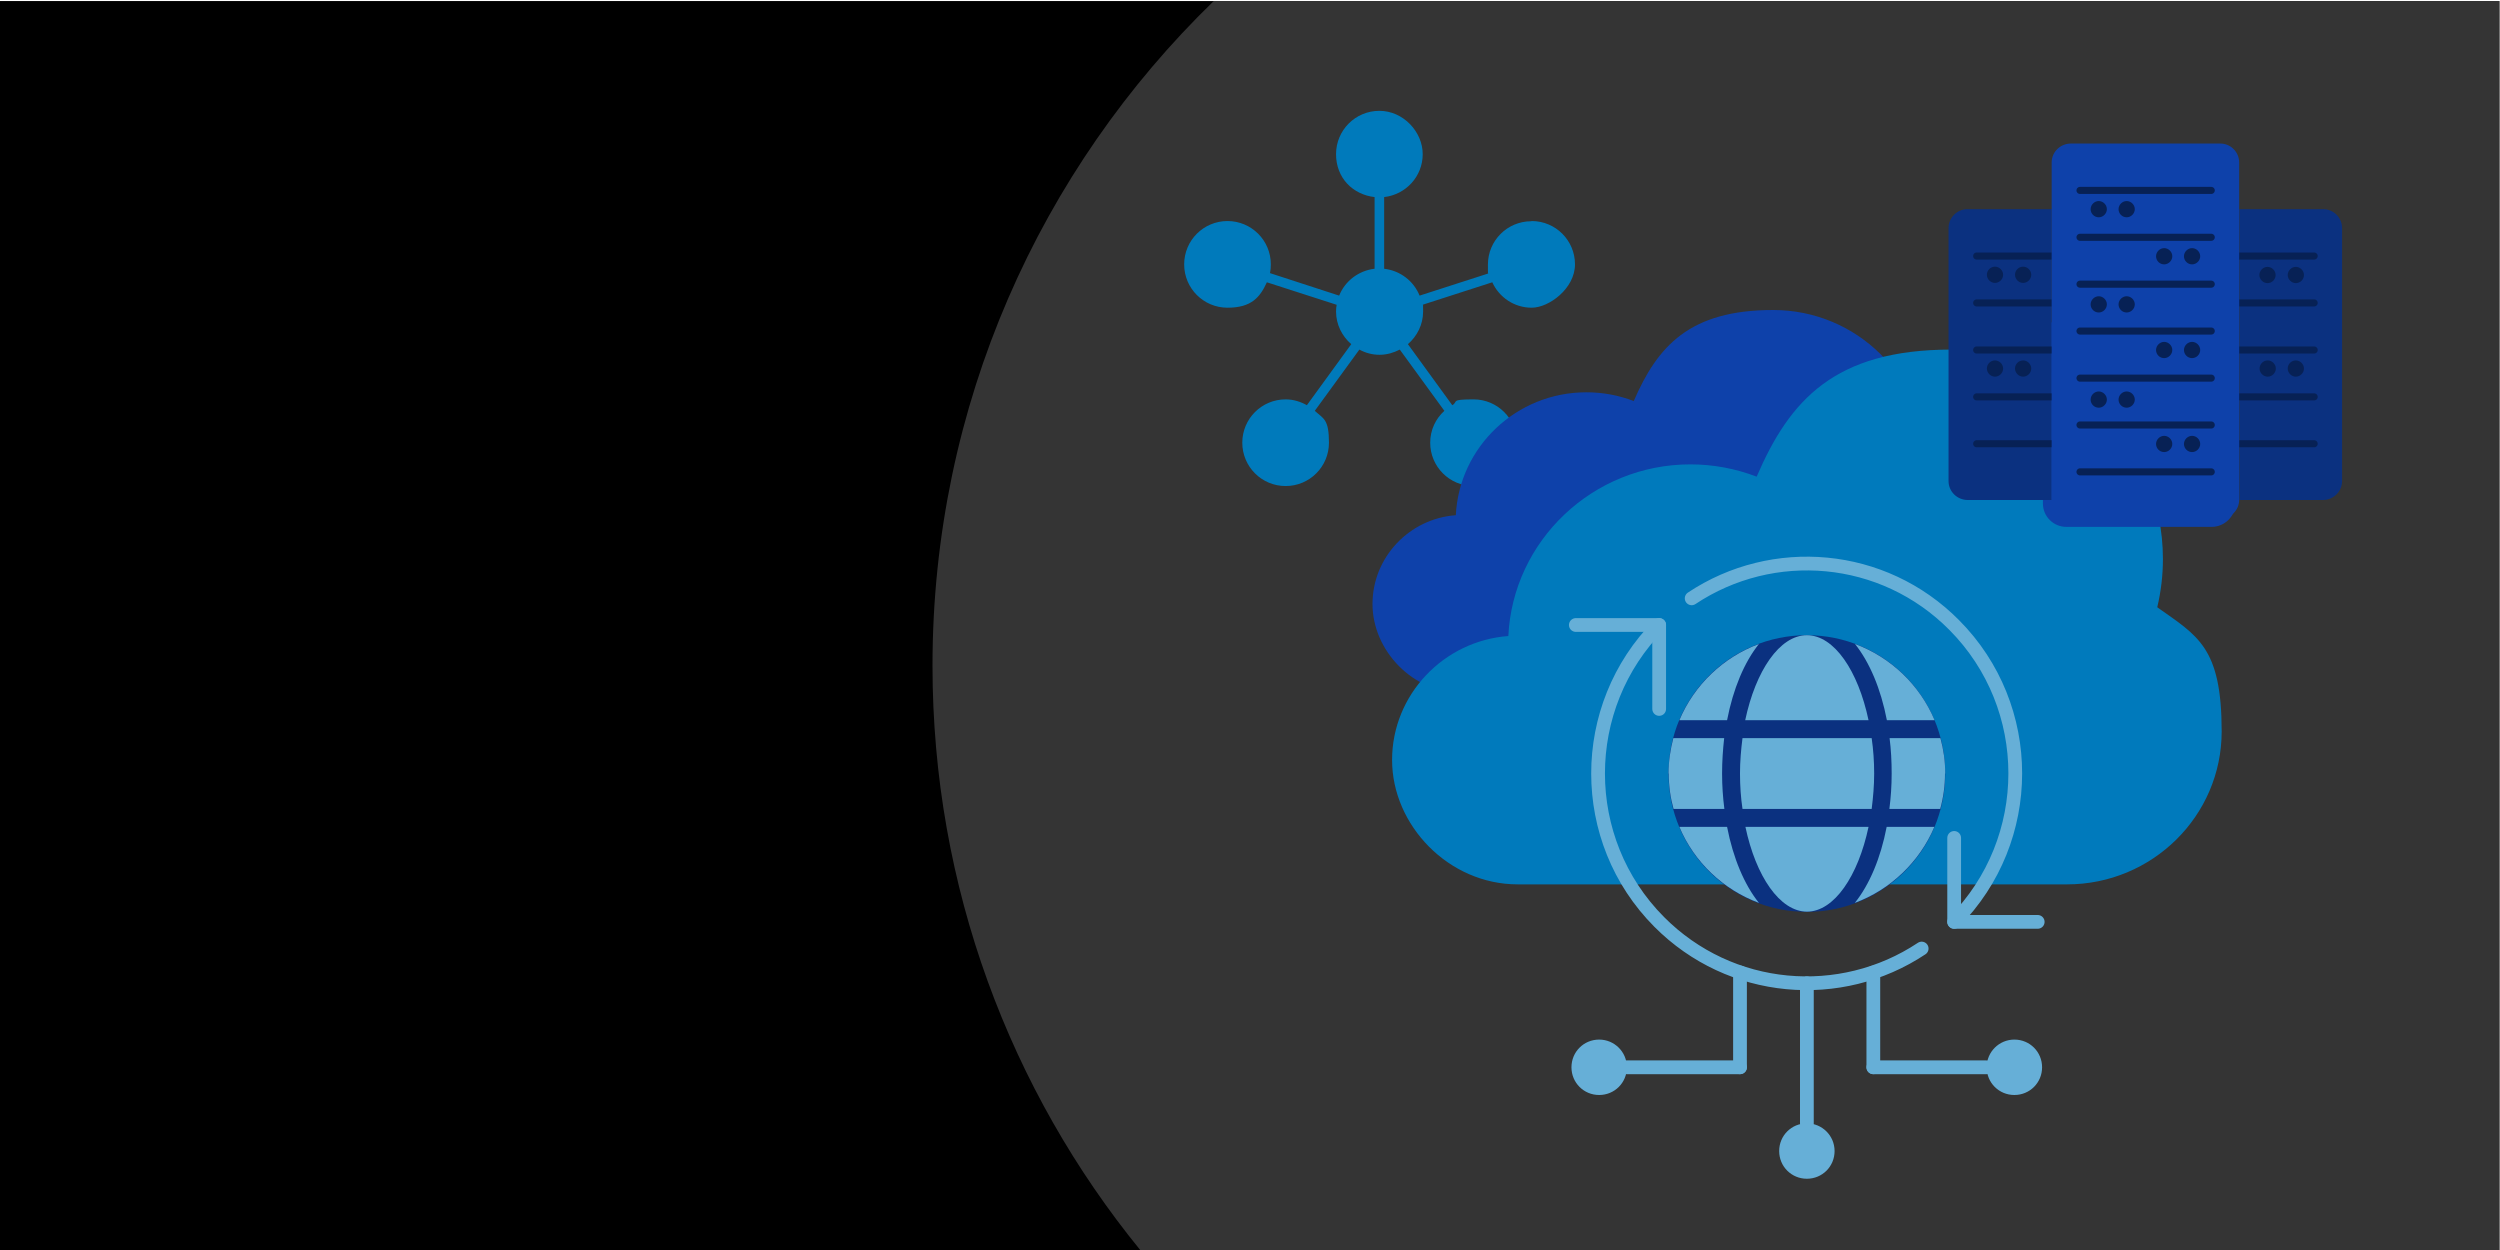<svg viewBox="0 0 1200 600" version="1.1" xmlns:xlink="http://www.w3.org/1999/xlink" xmlns="http://www.w3.org/2000/svg" id="Layer_1">
  
  <defs>
    <style>
      .st0, .st1, .st2 {
        fill: none;
      }

      .st3 {
        fill: #0e41aa;
      }

      .st1 {
        stroke: #66afd7;
        stroke-width: 6.6px;
      }

      .st1, .st2 {
        stroke-linecap: round;
        stroke-linejoin: round;
      }

      .st2 {
        stroke: #072155;
        stroke-width: 3.4px;
      }

      .st4 {
        clip-path: url(#clippath-1);
      }

      .st5 {
        clip-path: url(#clippath-3);
      }

      .st6 {
        clip-path: url(#clippath-4);
      }

      .st7 {
        clip-path: url(#clippath-2);
      }

      .st8 {
        clip-path: url(#clippath-5);
      }

      .st9 {
        fill: #007abc;
      }

      .st10 {
        fill: #66afd7;
      }

      .st11 {
        fill: #343434;
      }

      .st12 {
        fill: #072155;
      }

      .st13 {
        fill: #0b3180;
      }

      .st14 {
        clip-path: url(#clippath);
      }

      .st15 {
        fill: #007abb;
      }
    </style>
    <clipPath id="clippath">
      <rect height="180.2" width="187.3" y="53.2" x="568.4" class="st0"></rect>
    </clipPath>
    <clipPath id="clippath-1">
      <rect height="180.2" width="187.3" y="53.2" x="568.4" class="st0"></rect>
    </clipPath>
    <clipPath id="clippath-2">
      <rect height="398" width="398.3" y="167.8" x="668.1" class="st0"></rect>
    </clipPath>
    <clipPath id="clippath-3">
      <rect height="398" width="398.3" y="167.8" x="668.1" class="st0"></rect>
    </clipPath>
    <clipPath id="clippath-4">
      <rect height="180.2" width="189" y="68.8" x="935.3" class="st0"></rect>
    </clipPath>
    <clipPath id="clippath-5">
      <rect height="180.2" width="189" y="68.8" x="935.3" class="st0"></rect>
    </clipPath>
  </defs>
  <g id="bg">
    <rect height="600" width="1199.6" y=".5"></rect>
  </g>
  <g id="Generic_Circle">
    <path d="M447.6,319.5c0,106.4,37.4,204,99.7,280.5h652.5V.5h-617.2c-83.3,80.8-135,193.9-135,319h0Z" class="st11"></path>
  </g>
  <g id="Place_Illustrations_here">
    <g id="network">
      <g class="st14">
        <g class="st4">
          <path d="M735,106.2c-11.5,0-20.8,9.3-20.8,20.8s.1,2.8.4,4.2l-33.2,10.7c-2.8-7-9.3-12-17-12.9v-34.4c10.4-1.2,18.5-9.9,18.5-20.6s-9.3-20.8-20.8-20.8-20.8,9.3-20.8,20.8,8.1,19.4,18.5,20.6v34.4c-7.7.9-14.2,5.9-17,12.9l-33.2-10.8c.3-1.4.4-2.8.4-4.2,0-11.5-9.3-20.8-20.8-20.8s-20.8,9.3-20.8,20.8,9.3,20.8,20.8,20.8,15.6-5,18.9-12.2l33.5,10.8c-.2,1.1-.3,2.1-.3,3.2,0,6.3,2.9,11.9,7.3,15.7l-21.3,29.3c-3-1.7-6.5-2.8-10.2-2.8-11.5,0-20.8,9.3-20.8,20.8s9.3,20.8,20.8,20.8,20.8-9.3,20.8-20.8-2.7-11.5-6.8-15.3l21.4-29.4c2.9,1.6,6.2,2.5,9.7,2.5s6.8-1,9.7-2.5l21.4,29.4c-4.2,3.8-6.8,9.2-6.8,15.3,0,11.5,9.3,20.8,20.8,20.8s20.8-9.3,20.8-20.8-9.3-20.8-20.8-20.8-7.2,1.1-10.2,2.8l-21.3-29.3c4.4-3.8,7.3-9.4,7.3-15.7s-.2-2.2-.3-3.2l33.5-10.8c3.3,7.2,10.5,12.2,18.9,12.2s20.8-9.3,20.8-20.8-9.3-20.8-20.8-20.8" class="st15"></path>
        </g>
      </g>
    </g>
    <path d="M921.9,237.3c1.3-5.4,2-11,2-16.5,0-39.7-32.6-72-72.8-72s-55.5,17.4-66.9,43.7c-7.3-2.8-14.9-4.2-22.8-4.2-33.5,0-61,26.2-62.6,59-22.3,1.6-40,20.2-40,42.6s19.4,42.8,43.2,42.8h188.8c29.3,0,53.1-23.6,53.1-52.6s-8.2-32.8-22.1-42.7" class="st3"></path>
    <g id="cloud-edge-computing">
      <g class="st7">
        <g class="st5">
          <g>
            <path d="M1035.5,291.4c1.8-7.6,2.7-15.3,2.7-23.1,0-55.4-45.6-100.5-101.6-100.5s-77.6,24.3-93.4,61c-10.2-3.9-20.9-5.9-31.8-5.9-46.8,0-85.2,36.6-87.4,82.4-31.1,2.3-55.8,28.2-55.8,59.5s27.1,59.7,60.3,59.7h263.7c40.9,0,74.2-32.9,74.2-73.4s-11.5-45.8-30.9-59.6" class="st9"></path>
            <path d="M922.4,455.3c-38.9,25.9-91.8,21.6-126-12.8-39.1-39.3-39.1-103.1,0-142.5" class="st1"></path>
            <path d="M812,287.2c38.9-25.9,91.8-21.7,126,12.8,39.1,39.3,39.1,103.1,0,142.5" class="st1"></path>
            <polyline points="756.4 300 796.4 300 796.4 340.3" class="st1"></polyline>
            <polyline points="978.1 442.5 938 442.5 938 402.2" class="st1"></polyline>
            <line y2="512.3" x2="780.8" y1="512.3" x1="835.2" class="st1"></line>
            <line y2="512.3" x2="835.2" y1="466.8" x1="835.2" class="st1"></line>
            <path d="M767.6,499c7.3,0,13.3,5.9,13.3,13.3s-5.9,13.3-13.3,13.3-13.3-5.9-13.3-13.3,5.9-13.3,13.3-13.3" class="st10"></path>
            <line y2="512.3" x2="953.6" y1="512.3" x1="899.2" class="st1"></line>
            <line y2="512.3" x2="899.2" y1="466.8" x1="899.2" class="st1"></line>
            <path d="M966.9,499c-7.3,0-13.3,5.9-13.3,13.3s5.9,13.3,13.3,13.3,13.3-5.9,13.3-13.3-5.9-13.3-13.3-13.3" class="st10"></path>
            <line y2="539.2" x2="867.3" y1="472" x1="867.3" class="st1"></line>
            <path d="M867.3,539.2c7.3,0,13.3,5.9,13.3,13.3s-5.9,13.3-13.3,13.3-13.3-5.9-13.3-13.3,5.9-13.3,13.3-13.3" class="st10"></path>
            <path d="M933.7,371.3c0,36.7-29.7,66.4-66.4,66.4s-66.4-29.7-66.4-66.4,29.7-66.4,66.4-66.4,66.4,29.7,66.4,66.4" class="st13"></path>
            <path d="M867.3,304.9c-13.1,0-24.6,17.1-29.6,40.8h59.2c-5-23.7-16.5-40.8-29.6-40.8" class="st10"></path>
            <path d="M829,345.7c2.9-15.1,8.3-27.9,15.3-36.6h0c-17.2,6.4-31.1,19.7-38.2,36.6h22.9Z" class="st10"></path>
            <path d="M835.2,371.3c0,5.9.4,11.6,1.2,17h62c.7-5.5,1.2-11.2,1.2-17s-.4-11.5-1.2-17h-62c-.7,5.5-1.2,11.1-1.2,17" class="st10"></path>
            <path d="M928.6,345.7c-7.1-16.9-21-30.2-38.2-36.6,7,8.8,12.4,21.5,15.3,36.6h22.9Z" class="st10"></path>
            <path d="M801,371.3c0,5.9.8,11.6,2.3,17h24.4c-.7-5.5-1.1-11.1-1.1-17s.4-11.5,1-17h-24.4c-1.4,5.4-2.3,11.1-2.3,17" class="st10"></path>
            <path d="M928.5,396.9h-22.9c-2.9,15.1-8.3,27.8-15.3,36.5,17.2-6.4,31.1-19.7,38.2-36.5" class="st10"></path>
            <path d="M933.7,371.3h0c0-5.9-.8-11.5-2.3-17h-24.4c.7,5.5,1,11.1,1,17s-.4,11.6-1.1,17h24.4c1.5-5.4,2.3-11.1,2.3-17" class="st10"></path>
            <path d="M844.3,433.4c-7-8.7-12.4-21.5-15.3-36.5h-22.9c7.1,16.9,21,30.1,38.2,36.5" class="st10"></path>
            <path d="M867.3,437.6c13.1,0,24.6-17.1,29.6-40.7h-59.1c5,23.7,16.5,40.7,29.6,40.7h0Z" class="st10"></path>
          </g>
        </g>
      </g>
    </g>
    <path d="M980.6,166.7v75c0,6.3,5.2,11.3,11.4,11.2h69.6c6.2,0,11.3-5,11.4-11.2v-80.6,2.2c0-6.3-5.2-11.3-11.4-11.2h-69.6c-6.2,0-11.3,5-11.4,11.2v-2.2,5.6Z" class="st3"></path>
    <g id="hw-server-rack">
      <g class="st6">
        <g class="st8">
          <g>
            <path d="M1074.9,240h40.1c5,0,9.2-4,9.2-9.1v-121.4c0-5.1-4.2-9.2-9.2-9.1h-40.1" class="st13"></path>
            <line y2="122.9" x2="1110.8" y1="122.9" x1="1074.9" class="st2"></line>
            <line y2="145.4" x2="1110.8" y1="145.4" x1="1074.9" class="st2"></line>
            <line y2="168" x2="1110.8" y1="168" x1="1074.9" class="st2"></line>
            <line y2="190.5" x2="1110.8" y1="190.5" x1="1074.9" class="st2"></line>
            <line y2="213" x2="1110.8" y1="213" x1="1074.9" class="st2"></line>
            <path d="M984.8,240h-40.3c-5,0-9.2-4-9.2-9.1v-121.4c0-5.1,4.2-9.2,9.2-9.1h40.3" class="st13"></path>
            <line y2="122.9" x2="948.8" y1="122.9" x1="984.8" class="st2"></line>
            <line y2="145.4" x2="948.8" y1="145.4" x1="984.8" class="st2"></line>
            <line y2="168" x2="948.8" y1="168" x1="984.8" class="st2"></line>
            <line y2="190.5" x2="948.8" y1="190.5" x1="984.8" class="st2"></line>
            <line y2="213" x2="948.8" y1="213" x1="984.8" class="st2"></line>
            <path d="M1088.4,135.9c2.2,0,3.9-1.8,3.9-3.9s-1.8-3.9-3.9-3.9-3.9,1.8-3.9,3.9,1.8,3.9,3.9,3.9" class="st12"></path>
            <path d="M1102,135.9c2.2,0,3.9-1.8,3.9-3.9s-1.8-3.9-3.9-3.9-3.9,1.8-3.9,3.9,1.8,3.9,3.9,3.9" class="st12"></path>
            <path d="M1088.5,173c-2.2,0-3.9,1.8-3.9,3.9s1.8,3.9,3.9,3.9,3.9-1.8,3.9-3.9-1.8-3.9-3.9-3.9" class="st12"></path>
            <path d="M1102,173c-2.2,0-3.9,1.8-3.9,3.9s1.8,3.9,3.9,3.9,3.9-1.8,3.9-3.9-1.8-3.9-3.9-3.9" class="st12"></path>
            <path d="M971.1,128c-2.2,0-3.9,1.8-3.9,3.9s1.8,3.9,3.9,3.9,3.9-1.8,3.9-3.9-1.8-3.9-3.9-3.9" class="st12"></path>
            <path d="M957.6,128c-2.2,0-3.9,1.8-3.9,3.9s1.8,3.9,3.9,3.9,3.9-1.8,3.9-3.9-1.8-3.9-3.9-3.9" class="st12"></path>
            <path d="M971.1,173c-2.2,0-3.9,1.8-3.9,3.9s1.8,3.9,3.9,3.9,3.9-1.8,3.9-3.9-1.8-3.9-3.9-3.9" class="st12"></path>
            <path d="M957.6,173c-2.2,0-3.9,1.8-3.9,3.9s1.8,3.9,3.9,3.9,3.9-1.8,3.9-3.9-1.8-3.9-3.9-3.9" class="st12"></path>
            <path d="M984.8,179v60.9c0,5.1,4.2,9.2,9.2,9.1h71.6c5,0,9.2-4,9.2-9.1V78c0-5.1-4.2-9.2-9.2-9.1h-71.6c-5,0-9.2,4-9.2,9.1v101.1Z" class="st3"></path>
            <line y2="91.4" x2="1061.4" y1="91.4" x1="998.4" class="st2"></line>
            <line y2="113.9" x2="1061.4" y1="113.9" x1="998.4" class="st2"></line>
            <line y2="136.4" x2="1061.4" y1="136.4" x1="998.4" class="st2"></line>
            <line y2="158.9" x2="1061.4" y1="158.9" x1="998.4" class="st2"></line>
            <line y2="181.5" x2="1061.4" y1="181.5" x1="998.4" class="st2"></line>
            <line y2="204" x2="1061.4" y1="204" x1="998.4" class="st2"></line>
            <line y2="226.5" x2="1061.4" y1="226.5" x1="998.4" class="st2"></line>
            <path d="M1007.4,104.3c-2.2,0-3.9-1.8-3.9-3.9s1.8-3.9,3.9-3.9,3.9,1.8,3.9,3.9-1.8,3.9-3.9,3.9" class="st12"></path>
            <path d="M1020.8,104.3c-2.2,0-3.9-1.8-3.9-3.9s1.8-3.9,3.9-3.9,3.9,1.8,3.9,3.9-1.8,3.9-3.9,3.9" class="st12"></path>
            <path d="M1038.8,126.9c-2.2,0-3.9-1.8-3.9-3.9s1.8-3.9,3.9-3.9,3.9,1.8,3.9,3.9-1.8,3.9-3.9,3.9" class="st12"></path>
            <path d="M1052.2,126.9c-2.2,0-3.9-1.8-3.9-3.9s1.8-3.9,3.9-3.9,3.9,1.8,3.9,3.9-1.8,3.9-3.9,3.9" class="st12"></path>
            <path d="M1038.8,171.9c-2.2,0-3.9-1.8-3.9-3.9s1.8-3.9,3.9-3.9,3.9,1.8,3.9,3.9-1.8,3.9-3.9,3.9" class="st12"></path>
            <path d="M1052.2,171.9c-2.2,0-3.9-1.8-3.9-3.9s1.8-3.9,3.9-3.9,3.9,1.8,3.9,3.9-1.8,3.9-3.9,3.9" class="st12"></path>
            <path d="M1038.8,217c-2.2,0-3.9-1.8-3.9-3.9s1.8-3.9,3.9-3.9,3.9,1.8,3.9,3.9-1.8,3.9-3.9,3.9" class="st12"></path>
            <path d="M1052.2,217c-2.2,0-3.9-1.8-3.9-3.9s1.8-3.9,3.9-3.9,3.9,1.8,3.9,3.9-1.8,3.9-3.9,3.9" class="st12"></path>
            <path d="M1007.4,150c-2.2,0-3.9-1.8-3.9-3.9s1.8-3.9,3.9-3.9,3.9,1.8,3.9,3.9-1.8,3.9-3.9,3.9" class="st12"></path>
            <path d="M1020.8,150c-2.2,0-3.9-1.8-3.9-3.9s1.8-3.9,3.9-3.9,3.9,1.8,3.9,3.9-1.8,3.9-3.9,3.9" class="st12"></path>
            <path d="M1007.4,195.7c-2.2,0-3.9-1.8-3.9-3.9s1.8-3.9,3.9-3.9,3.9,1.8,3.9,3.9-1.8,3.9-3.9,3.9" class="st12"></path>
            <path d="M1020.8,195.7c-2.2,0-3.9-1.8-3.9-3.9s1.8-3.9,3.9-3.9,3.9,1.8,3.9,3.9-1.8,3.9-3.9,3.9" class="st12"></path>
          </g>
        </g>
      </g>
    </g>
  </g>
</svg>